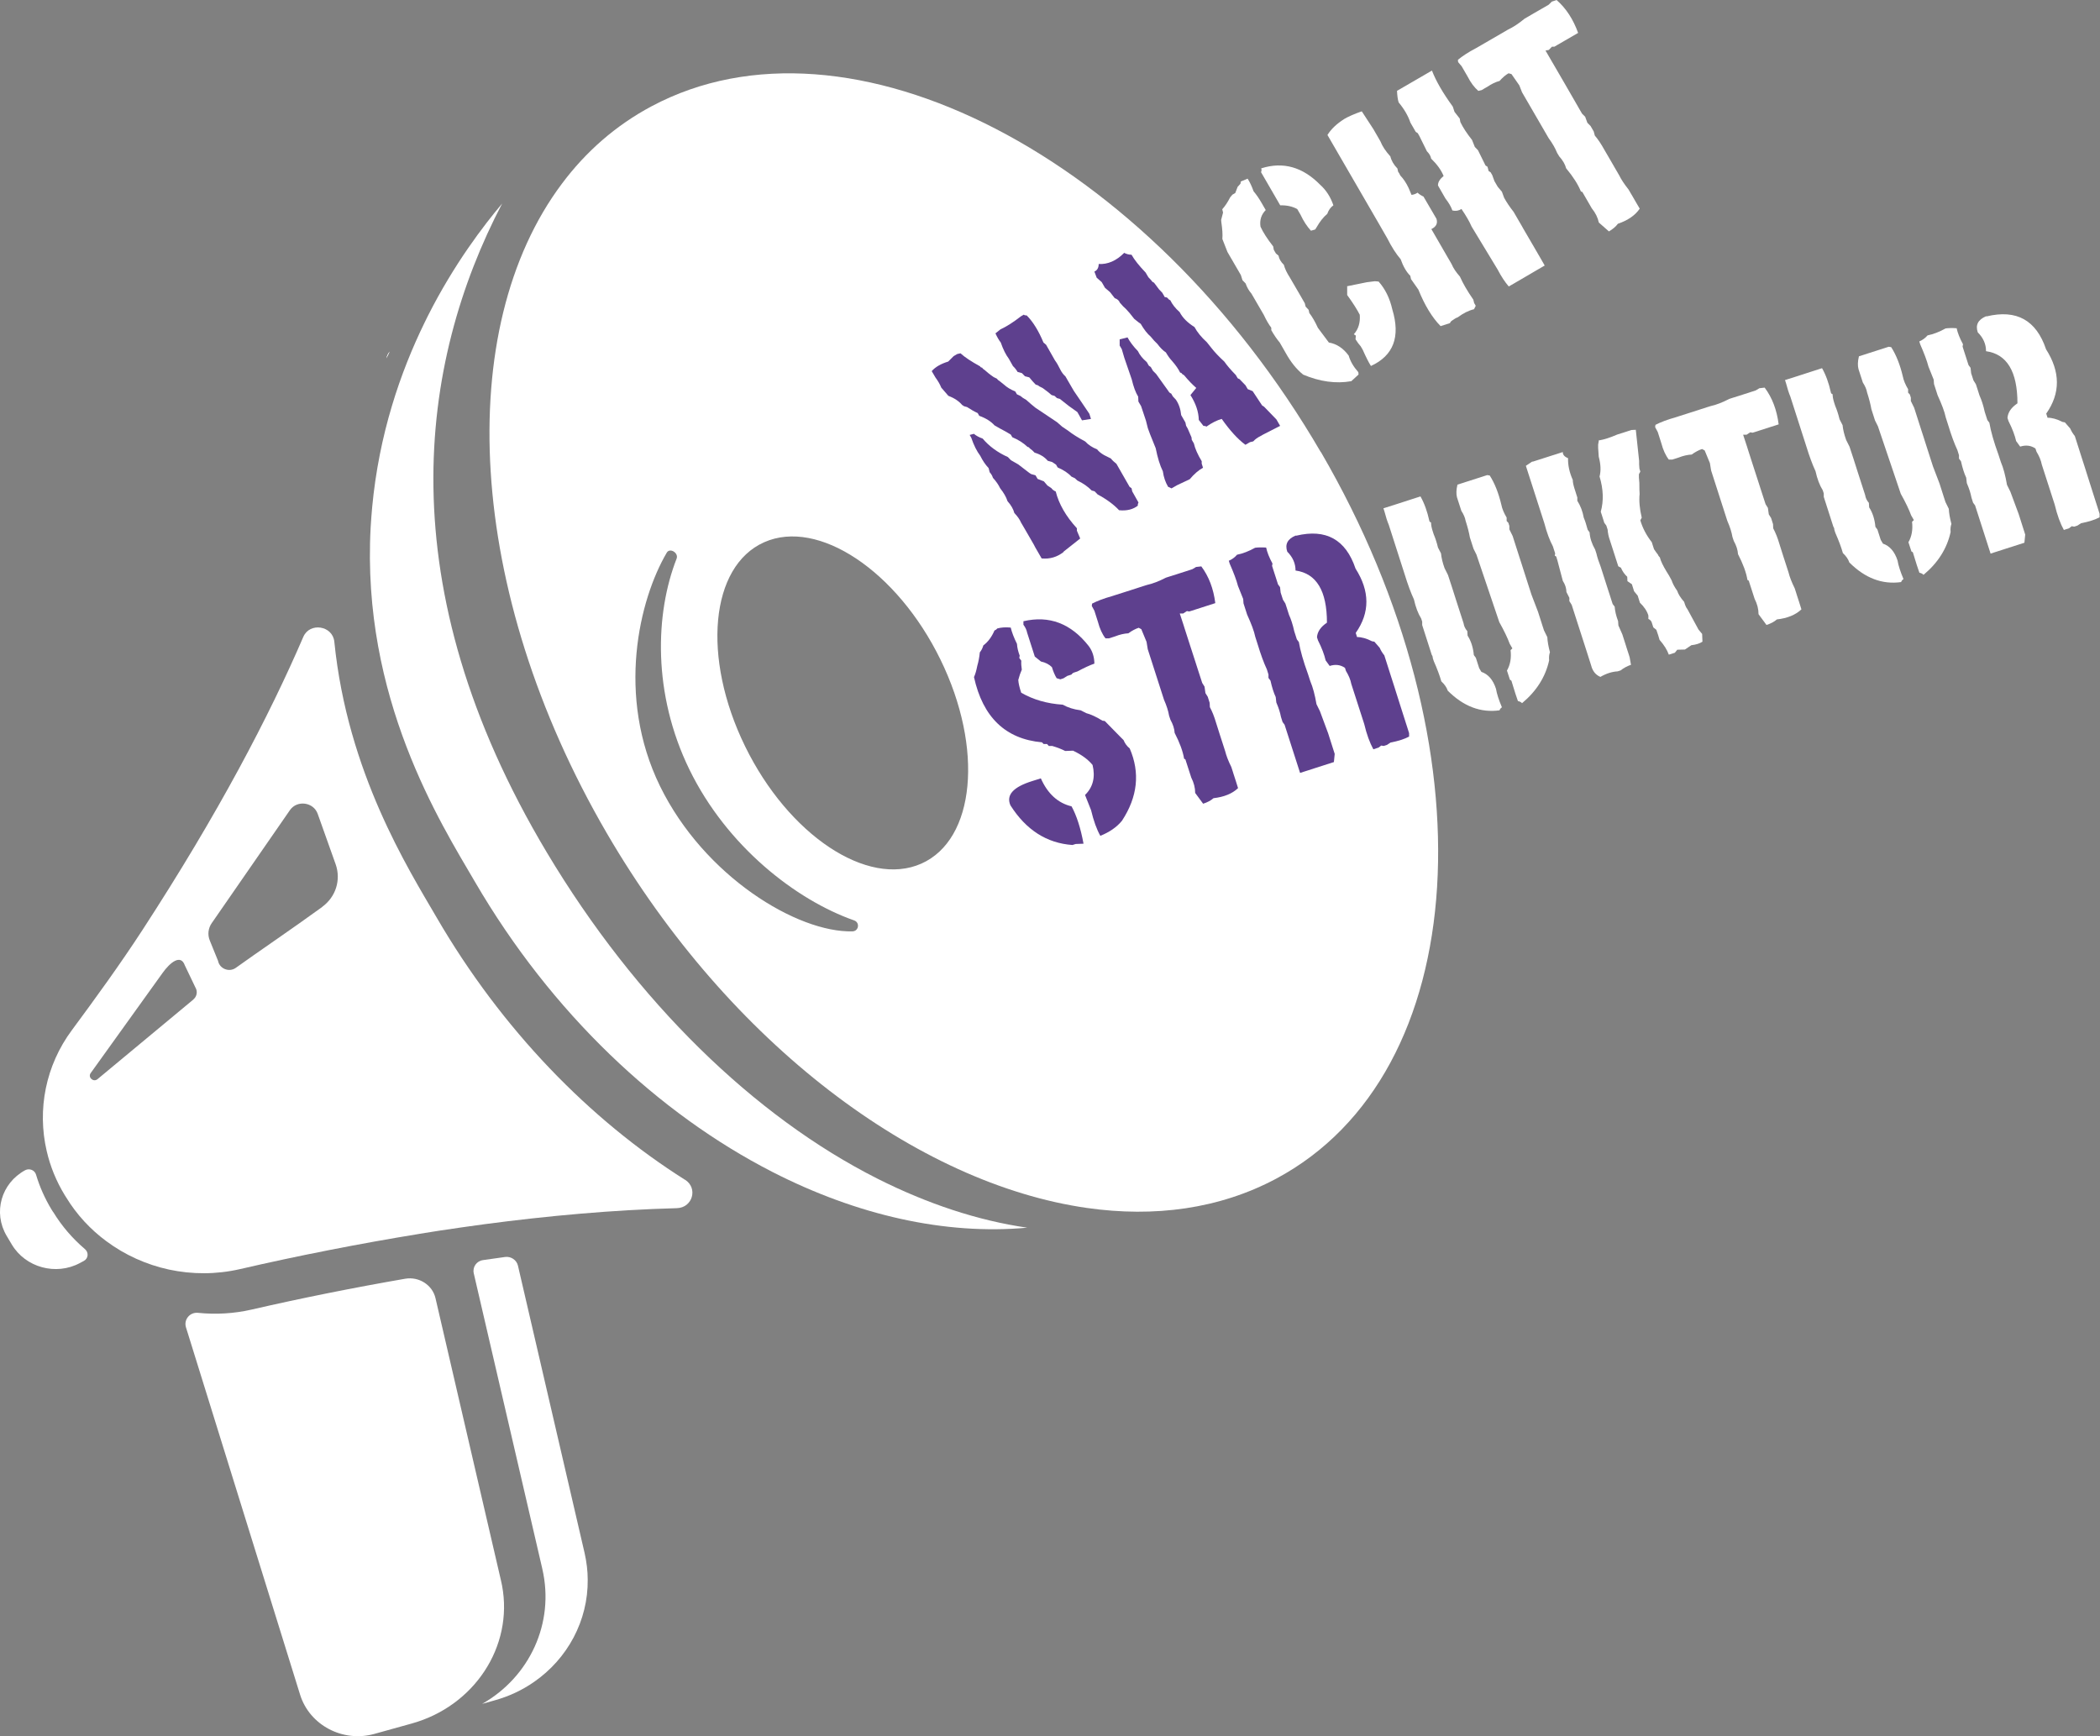 <?xml version="1.0" encoding="UTF-8"?> <svg xmlns="http://www.w3.org/2000/svg" id="Ebene_1" data-name="Ebene 1" viewBox="0 0 208.6 172.49"><rect x="0" y="0" width="208.6" height="172.49" fill="#808080" stroke="none"/><defs><style> .cls-1 { fill: #5e408e; } .cls-2 { fill: #fff; } </style></defs><g><g><g><path class="cls-2" d="M19.68,130.43c-.82-.09-1.44.67-1.21,1.43l11.34,36.51c.94,3.02,4.23,4.76,7.35,3.9l3.74-1.04c6.16-1.71,10.12-7.6,8.97-13.71-.03-.17-.07-.34-.11-.51l-6.5-28.03c-.3-1.31-1.63-2.17-3-1.94-5.08.88-10.34,1.93-15.24,3.06-1.78.41-3.59.51-5.34.33Z"></path><path class="cls-2" d="M53.87,155.87c1.25,5.39-1.28,10.75-5.98,13.41l1.24-.35c1.44-.4,2.75-1.02,3.9-1.82,3.36-2.32,5.39-6.11,5.35-10.17,0-.87-.11-1.76-.31-2.65l-6.62-28.55c-.13-.56-.69-.94-1.28-.86-.73.1-1.46.2-2.19.31-.64.09-1.06.69-.92,1.31l6.81,29.36Z"></path><path class="cls-2" d="M5.28,120.42c-.05-.07-.09-.15-.14-.22-.68-1.12-1.2-2.29-1.56-3.5-.13-.45-.66-.66-1.08-.44h0c-2.38,1.29-3.21,4.2-1.84,6.52l.5.84c1.36,2.31,4.4,3.14,6.78,1.86l.39-.21c.45-.24.5-.84.11-1.17-1.22-1.04-2.29-2.27-3.15-3.68Z"></path></g><path class="cls-2" d="M38.38,35.6s0,0,0,0c.11-.23.22-.45.33-.67-.15.17-.26.39-.33.67Z"></path><path class="cls-2" d="M38.38,35.6s0,0,0,0c.11-.23.22-.45.33-.67-.15.17-.26.39-.33.67Z"></path><path class="cls-2" d="M47.15,87.56c7.63,13.11,18.28,23.09,29.59,28.88,8.39,4.29,17.14,6.28,25.3,5.53-4.87-.7-9.9-2.36-14.88-4.87-12.21-6.16-23.96-17.56-32.83-32.39-15.86-26.52-12.72-48.67-4.45-64.49-1.84,2.19-4.75,5.97-7.37,11.15-.11.22-.22.44-.33.67-2.42,4.95-4.53,11.11-5.21,18.34-.06.67-.11,1.33-.15,1.98-.94,16.99,6.97,29.44,10.33,35.2Z"></path></g><path class="cls-2" d="M131.2,44.92C114.07,15.49,84.31.11,64.72,10.56c-3.56,1.9-6.53,4.51-8.91,7.7-10.77,14.38-9.56,40.41,4.45,64.49,12.23,21.01,30.9,34.86,47.71,37.26,6.73.96,13.17.09,18.78-2.9,19.59-10.45,21.59-42.77,4.46-72.2ZM84.68,92.53c-5.46.14-14.72-5.44-19.12-14.43-4.38-8.97-2.06-18.55.67-23.19.31-.53,1.2.02.98.59-2.12,5.41-2.42,13.39,1.28,20.97,3.72,7.61,10.57,12.94,16.35,14.97.6.21.47,1.07-.16,1.09ZM91.52,85.8c-5.36,2.38-13.2-2.84-17.51-11.66-4.31-8.82-3.46-17.89,1.9-20.27,5.36-2.38,13.2,2.84,17.51,11.66,4.31,8.82,3.46,17.89-1.9,20.27Z"></path><path class="cls-2" d="M68.04,117.21c-9.45-5.97-18.17-14.88-24.68-26.08-2.82-4.84-8.84-14.38-10.15-27.37-.16-1.61-2.44-1.97-3.08-.49-3.4,7.89-8.4,17.47-15.97,29.11-2.19,3.37-4.7,6.83-7.01,9.95-2.62,3.52-3.47,7.91-2.51,12.03.35,1.52.95,3,1.8,4.39.05.07.09.15.14.22,1.05,1.72,2.41,3.18,3.98,4.34,1.84,1.37,3.97,2.33,6.22,2.82,2.29.49,4.7.5,7.08-.05,5.7-1.32,11.87-2.53,17.7-3.48.03,0,.06-.01.1-.02.69-.11,1.39-.22,2.08-.33,1.46-.22,2.93-.43,4.41-.63,6.27-.83,12.73-1.42,19.08-1.59,1.57-.04,2.13-2,.81-2.83ZM19.21,99.3l-9.52,7.91c-.4.34-.98-.16-.69-.59l7.15-9.96c.72-1.01,1.8-1.92,2.21-.75l1.13,2.36c.13.37.02.77-.28,1.02ZM32.03,90.09c-3.06,2.22-6.46,4.52-8.6,6.06-.66.48-1.62.1-1.77-.69l-.82-2.02c-.24-.58-.16-1.23.2-1.74l7.77-11.23c.72-1.01,2.34-.78,2.75.39l1.78,5c.55,1.55.02,3.25-1.33,4.23Z"></path></g><g><path class="cls-2" d="M40.33,55.39s0,0,0,0c.03-.23.06-.47.09-.7-.08.2-.11.42-.09.7Z"></path><path class="cls-2" d="M40.33,55.39s0,0,0,0c.03-.23.06-.47.09-.7-.08.2-.11.42-.09.7Z"></path></g><path class="cls-1" d="M105.65,54.84c-.64.5-1.36.72-2.18.64l-.63-1.09-.15-.29-.89-1.54-.21-.36-.16-.27c-.14-.33-.37-.65-.67-.96-.1-.38-.32-.78-.68-1.18-.13-.41-.38-.84-.73-1.28-.16-.34-.4-.69-.72-1.04-.06-.2-.17-.39-.32-.55l-.11-.42c-.3-.31-.58-.72-.83-1.22-.34-.45-.64-1.05-.89-1.79l-.16-.28.42-.11c.23.19.52.35.87.47.64.76,1.48,1.38,2.51,1.84l.3.31.73.42,1.08.83.2.13.43.12.21.36.62.24.35.41.39.26c.1.14.25.26.44.34.31,1.24,1.01,2.46,2.1,3.65v.24s.33.78.33.78l-1.67,1.32ZM113.06,50.21c-.49.4-1.13.56-1.9.48-.5-.54-1.2-1.07-2.13-1.57l-.3-.31-.29-.08c-.36-.37-.83-.71-1.42-.99l-.25-.23-.34-.16c-.33-.36-.79-.66-1.37-.91l-.16-.28-.39-.26-.43-.12c-.32-.38-.76-.65-1.31-.81-.14-.16-.31-.31-.5-.44-.02-.07-.09-.11-.2-.13-.41-.39-.91-.71-1.51-.96l-.16-.27-.53-.31-.54-.29-.54-.31c-.36-.4-.87-.72-1.52-.95l-.15-.27c-.33-.15-.68-.35-1.06-.6l-.29-.08-.2-.13c-.31-.37-.77-.68-1.37-.91l-.7-.81c-.13-.33-.33-.67-.58-1.01l-.37-.63c.37-.42.92-.73,1.64-.95l.54-.54.36-.21.32-.07c.42.39,1.08.82,1.95,1.3.02.07.09.11.2.13.05.09.14.17.25.23.23.21.52.45.89.7l.34.17c.05.09.13.16.24.22l.45.36c.28.26.65.49,1.12.68l.16.28.34.16c.16.14.35.27.58.39l.5.44.44.36.59.39.58.39.39.26.58.39.5.44.58.39c.43.34,1,.7,1.71,1.08.3.33.69.59,1.18.78.13.18.36.38.69.57l.68.34c.14.18.32.35.55.53l1.31,2.29.19.13.07.32.62,1.1s-.07.14-.08.29ZM108.37,41.62l-.89.14-.46-.82-.84-.6-.9-.71-.29-.08-.24-.22-.29-.08c-.23-.21-.53-.44-.89-.7l-.34-.17c-.09-.09-.2-.14-.34-.16l-.3-.32-.35-.41-.43-.11-.3-.31-.43-.12c-.12-.21-.28-.41-.46-.58l-.41-.73c-.3-.4-.57-.94-.8-1.61-.19-.24-.36-.54-.53-.91l.5-.4c.59-.27,1.27-.7,2.04-1.3l.28-.16c.05.06.15.08.29.08.63.64,1.18,1.53,1.66,2.69l.26.22.88,1.55c.18.24.35.54.53.91.14.28.31.51.51.68l.16.28.47.81.21.36.77,1.13.77,1.14.16.51Z"></path><path class="cls-1" d="M111.25,33.71l.75-.19c.24.44.58.9,1.03,1.36.18.38.47.75.88,1.09l.21.36.19.13.22.38.31.31,1.24,1.73c.05.1.13.17.26.22l.16.28.3.32c.29.42.47.93.53,1.54l.42.73.07.33.16.28.38.88.02.23.21.36c.12.52.38,1.11.78,1.77v.24s.13.41.13.41c-.44.24-.88.62-1.32,1.14l-1.25.59-.28.16-.28.16-.34-.16c-.26-.44-.44-.95-.52-1.54-.29-.58-.52-1.34-.71-2.29l-.56-1.39-.22-.6-.19-.75-.48-1.44-.27-.46-.02-.48c-.26-.42-.47-1-.64-1.72l-.74-2.15-.25-.85-.21-.36v-.62ZM109.12,26.23c.92.05,1.77-.32,2.55-1.11.2.11.44.18.73.19.28.5.75,1.09,1.4,1.77l.27.46.3.32c.05.1.13.17.26.22l.51.68.31.32.26.45c.08-.02.18,0,.29.09.04.09.13.16.25.21.18.38.48.78.93,1.18.29.56.78,1.05,1.47,1.48.28.52.69,1.02,1.23,1.51l.47.59c.31.4.73.84,1.27,1.34.27.39.65.83,1.13,1.32l.16.27c.03.07.1.11.21.14l.6.62.22.38.49.2.94,1.42.2.13,1.22,1.26.37.64-1.7.87-.28.16c-.27.13-.5.3-.69.51l-.33.08-.45.26c-.76-.56-1.54-1.42-2.35-2.57-.48.13-.99.39-1.53.77-.05-.06-.15-.08-.29-.08l-.46-.59c-.02-.82-.3-1.64-.83-2.47l.58-.71c-.36-.31-.77-.73-1.21-1.26l-.2-.13c-.02-.07-.09-.12-.19-.13-.17-.35-.43-.73-.79-1.14-.21-.22-.42-.51-.63-.87-.27-.17-.55-.45-.85-.85l-.31-.31-.35-.41c-.33-.28-.66-.7-.99-1.27l-.19-.13-.45-.36-.47-.59-.36-.4c-.16-.13-.36-.33-.6-.62-.08-.21-.24-.36-.51-.45l-.46-.59-.51-.44-.32-.56-.5-.44-.23-.61c.28-.12.42-.37.43-.74Z"></path><path class="cls-2" d="M123.24,18.04l.69-.29c.21.33.41.74.59,1.25.28.33.56.74.84,1.23l.16.28.21.36c-.44.44-.62.99-.52,1.65.25.55.67,1.21,1.26,1.96l.06.34.21.36.26.22c.06.33.24.63.53.91.1.39.3.8.59,1.25l1.07,1.84.42.73.08.33.3.32.07.32c.29.37.57.86.85,1.47l1.09,1.46c.77.13,1.43.56,1.97,1.3.16.56.48,1.11.96,1.65l.02.23-.72.66c-1.52.27-3.12.05-4.78-.65-.66-.53-1.24-1.25-1.75-2.18l-.58-1.01c-.28-.33-.56-.74-.84-1.23v-.24c-.25-.33-.5-.76-.75-1.29l-1.22-2.1c-.24-.27-.44-.61-.58-1.01l-.31-.32-.16-.51-1.33-2.29-.24-.61-.27-.69c.04-.43,0-.98-.1-1.66l-.02-.23.19-.73-.08-.33c.28-.31.54-.7.79-1.19l.22-.26.28-.16.24-.62.23-.25c.06-.05.08-.15.08-.29ZM133.8,28.44l1.97-.4.8-.1.37.03c.66.74,1.11,1.66,1.36,2.76.83,2.73.12,4.6-2.12,5.63-.24-.38-.51-.92-.81-1.6l-.21-.36c-.15-.16-.32-.39-.51-.69l.03-.37-.2-.13c.46-.51.65-1.16.59-1.94-.27-.53-.69-1.19-1.25-1.96v-.85ZM125.3,16.72c2.16-.68,4.1-.13,5.84,1.64.59.53,1.03,1.21,1.31,2.04-.28.19-.48.48-.61.85-.39.32-.74.77-1.07,1.35l-.13.2-.42.12c-.38-.41-.73-.94-1.04-1.6l-.32-.55c-.47-.26-1.03-.39-1.69-.37l-1.91-3.3c.06-.1.07-.23.02-.38Z"></path><path class="cls-2" d="M133.51,11.83c.43-.25,1.01-.51,1.76-.77l1.16,1.78.16.28.21.36.16.28.16.28c.19.48.52.98.99,1.5.1.42.33.82.7,1.2l.07.32c.07.08.14.21.22.38.3.31.58.72.82,1.23l.29.69c.22-.02.43-.1.6-.22.16.16.36.28.59.39l.7,1.2.16.27.43.74c.14.45-.03.79-.51,1.02l1.06,1.83.16.28.21.36.16.28.27.46.16.28c.16.39.44.8.82,1.23.28.64.72,1.41,1.33,2.29l.08.33.16.28-.17.34c-.54.13-1.07.4-1.61.8-.19.07-.37.18-.56.32-.09.05-.17.14-.22.26l-.93.3c-.83-.84-1.57-2.05-2.21-3.63l-.73-1.04-.07-.33c-.38-.37-.7-.92-.96-1.65-.45-.52-.89-1.21-1.32-2.06l-.58-1.01-.16-.28-5.21-8.99c.36-.58.91-1.11,1.66-1.58ZM138.76,9.03l3.48-2.02c.39,1.02,1.08,2.22,2.07,3.58l.17.52.52.67.06.34c.26.55.65,1.14,1.16,1.78l.28.7.31.32.75,1.52.2.13.11.42.2.13.16.28.22.6.32.55.42.5.22.6c.23.42.54.89.95,1.41l.16.28.64,1.1.15.27.91,1.56.21.36.69,1.19.16.28.16.28-1.1.64-.27.16-1.56.91-.36.21-.28.16c-.38-.44-.75-1-1.11-1.69l-2.58-4.26c-.22-.51-.56-1.09-1.01-1.75-.27.18-.57.23-.9.15-.13-.37-.36-.77-.69-1.19l-.74-1.29c-.01-.32.17-.63.56-.94-.23-.58-.65-1.16-1.24-1.73-.04-.25-.18-.49-.42-.73l-.75-1.52-.16-.28-.2-.13-.53-.92c-.23-.68-.62-1.35-1.17-2.01-.09-.3-.14-.68-.16-1.14Z"></path><path class="cls-2" d="M154.12.17l.5-.17c.94.82,1.65,1.91,2.14,3.27l-1.81,1.05-.28.16-.27.16h-.24s-.31.32-.31.32l-.33.06.63,1.09.16.27.9,1.55.21.36.68,1.18.26.45.58,1.01.21.36.31.31.22.6.31.31.32.55.11.41c.32.37.63.84.94,1.4l.32.55.32.55.37.64.47.81c.2.41.51.88.93,1.41l.21.36.16.27.37.64.37.63c-.45.66-1.17,1.16-2.17,1.5-.2.28-.5.53-.89.76l-1-.88c-.11-.5-.34-.97-.7-1.41l-.89-1.54c-.02-.08-.08-.12-.19-.13-.28-.7-.77-1.47-1.47-2.31-.1-.39-.33-.79-.69-1.19l-.21-.35c-.18-.45-.46-.94-.84-1.46l-2.64-4.55-.27-.69-.78-1.12-.29-.08c-.3.17-.6.43-.89.76-.39.1-.8.3-1.23.59l-.28.16-.27.16-.33.08c-.4-.34-.76-.82-1.08-1.45l-.58-1-.35-.41-.02-.23c.45-.37,1.04-.76,1.77-1.14l.28-.16,1-.58,1.64-.95.27-.16c.51-.24,1.07-.6,1.67-1.1l.28-.16.63-.37.28-.16.45-.26.73-.42.31-.3Z"></path><path class="cls-1" d="M102.56,77.59l.83-.26c.68,1.53,1.7,2.46,3.05,2.78.5.91.9,2.14,1.19,3.71l-.78.03-.32.1c-2.56-.18-4.61-1.5-6.16-3.94-.45-1.03.28-1.83,2.19-2.42ZM99.06,62.44c.38-.11.82-.14,1.34-.09.11.47.32,1.01.62,1.62.02.37.12.77.27,1.17l-.04.23.2.27c-.02.27,0,.56.05.89-.13.29-.25.63-.35,1.02.02.34.12.76.29,1.27,1.19.69,2.57,1.09,4.13,1.19.49.28,1.08.47,1.78.56l.55.28c.46.12,1,.37,1.61.75l.23.03,1.53,1.56.34.34c.12.31.32.59.61.83,1.04,2.41.79,4.8-.77,7.18-.52.64-1.24,1.13-2.15,1.5-.36-.64-.67-1.49-.92-2.55l-.6-1.51c.79-.77,1.04-1.76.75-2.98-.45-.55-1.09-1.02-1.94-1.42l-.78.03c-.35-.18-.78-.35-1.29-.5h-.34s-.17-.19-.17-.19h-.34s-.17-.17-.17-.17c-3.62-.33-5.87-2.49-6.75-6.48.14-.3.24-.68.33-1.13.11-.37.2-.82.25-1.33.15-.18.27-.41.35-.69.46-.34.83-.84,1.11-1.49.1-.03.2-.09.28-.21ZM101.66,61.72c2.56-.6,4.73.22,6.49,2.47.36.48.55,1.06.56,1.74-.46.16-1.02.42-1.69.78l-.31.1c-.1.03-.2.09-.28.21l-.41.13-.38.24-.31.1-.37-.11c-.19-.31-.34-.68-.47-1.1-.27-.27-.63-.46-1.09-.56l-.61-.49-.76-2.37c-.06-.3-.19-.56-.37-.79v-.34Z"></path><path class="cls-1" d="M118.8,56.33l.53-.06c.75,1,1.21,2.22,1.39,3.65l-1.99.64-.31.1-.29.09-.23-.04-.37.24h-.34s.39,1.19.39,1.19l.09.29.55,1.71.13.4.42,1.3.16.5.36,1.11.13.4.23.37.09.64.23.37.19.6.02.42c.23.43.44.95.62,1.57l.19.6.19.6.23.71.29.9c.11.44.31.97.61,1.57l.13.4.09.29.23.71.22.7c-.58.55-1.39.88-2.44,1-.26.23-.6.41-1.03.55l-.79-1.07c0-.51-.13-1.02-.39-1.53l-.55-1.7c0-.08-.05-.13-.16-.17-.12-.74-.44-1.6-.94-2.57-.02-.4-.16-.84-.42-1.31l-.13-.39c-.08-.48-.25-1.01-.51-1.6l-1.61-5.01-.12-.73-.52-1.26-.26-.14c-.33.11-.67.29-1.03.55-.4.02-.85.12-1.33.31l-.31.1-.29.09h-.34c-.32-.41-.57-.96-.75-1.64l-.35-1.1-.26-.48.03-.23c.52-.27,1.18-.52,1.97-.74l.31-.1,1.1-.35,1.8-.58.29-.09c.55-.12,1.17-.36,1.87-.72l.31-.1.7-.22.31-.1.5-.16.8-.26.37-.22Z"></path><path class="cls-1" d="M124.66,54.42c.29-.04.66-.05,1.11-.02.1.47.31,1,.63,1.59l-.04.23.13.41.1.31.13.4.13.41.1.31.2.27.06.54.23.71.24.38.13.4.23.72c.2.44.38.98.52,1.63l.26.81.2.27c.14.84.44,1.9.91,3.19l.23.71c.25.58.45,1.34.61,2.27l.34.69.82,2.21.65,2.04-.08.81-1.84.59-.4.13-.31.1-.41.13-.4.13-1.54-4.79-.2-.27-.16-.51c-.08-.43-.23-.9-.46-1.43l-.06-.54c-.2-.42-.37-.96-.52-1.63l-.2-.27v-.34s-.16-.51-.16-.51c-.3-.64-.61-1.48-.92-2.51l-.23-.72c-.12-.58-.4-1.31-.81-2.21l-.36-1.12-.03-.43-.52-1.3c-.15-.58-.43-1.32-.82-2.21l-.09-.29c.31-.13.59-.33.82-.6.56-.11,1.16-.34,1.79-.69ZM128.76,53.22c2.96-.71,4.92.38,5.89,3.27,1.43,2.24,1.44,4.37.02,6.39l.13.41c.45,0,.95.14,1.49.42l.23.04.53.61c.12.28.28.53.46.75l.65,2.04.26.81.1.31.16.51.13.41.19.6.65,2.04.1.31.13.41.09.29v.34c-.45.24-1.06.44-1.84.59l-.37.24-.31.1-.25-.04-.26.2-.52.17c-.35-.63-.66-1.47-.91-2.52l-1.28-3.97c-.08-.42-.26-.85-.53-1.29l-.1-.31c-.45-.31-.96-.37-1.52-.19l-.4-.55c-.13-.57-.38-1.24-.76-1.99l-.1-.31c.04-.56.38-1.04.99-1.45,0-3.16-1.04-4.89-3.12-5.18,0-.71-.28-1.33-.82-1.87-.25-.73.02-1.26.82-1.6Z"></path><path class="cls-2" d="M137.42,50.5l1.23-.39.31-.1,1.73-.56.41-.13c.38.67.67,1.47.88,2.42,0,.07.06.12.17.17,0,.23.05.51.16.85l.1.31c.15.35.3.79.43,1.33l.3.58c.04.44.16.92.35,1.46l.34.68.2.61.2.61.42,1.32.1.31.1.31.43,1.33.1.31c.04.28.16.54.37.78l.03.45c.34.52.55,1.17.62,1.93l.2.27.23.72.1.31.22.37c.68.23,1.16.79,1.45,1.68.08.49.28,1.11.59,1.84-.11.07-.19.17-.24.3-1.87.26-3.58-.39-5.14-1.95-.1-.31-.31-.62-.64-.93-.16-.57-.41-1.24-.75-2.01l-.1-.31c0-.11-.03-.21-.1-.31l-.95-2.96v-.34s-.1-.31-.1-.31c-.31-.5-.55-1.13-.72-1.9-.3-.64-.61-1.48-.93-2.52l-1.57-4.89c-.15-.35-.29-.8-.43-1.33l-.1-.31ZM144.77,48.15l1.84-.59.41-.13.31-.1.4-.13.25.04c.48.75.87,1.71,1.15,2.89.08.41.26.84.53,1.29v.34s.17.18.17.18l.1.31v.34s.33.67.33.67l.13.41.59,1.84.13.4.1.31.13.41.59,1.84.1.31.1.31.65,1.7.13.41.1.31.19.6.17.52.33.67c.02.43.11.93.26,1.5-.08.23-.11.49-.08.81-.36,1.64-1.26,3.06-2.69,4.25-.09-.1-.22-.17-.41-.21-.16-.45-.34-1-.53-1.64l-.09-.29c0-.08-.06-.14-.17-.18l-.3-.92c.33-.57.45-1.25.36-2.03l.18-.17-.27-.47c-.2-.55-.54-1.27-1.03-2.14l-2.27-6.71-.29-.58-.36-1.12c-.08-.46-.22-1.02-.43-1.67-.05-.3-.19-.62-.42-.98l-.43-1.33c-.09-.34-.08-.76.04-1.25Z"></path><path class="cls-2" d="M152.24,45.87l2-.64.29-.09.4-.13.31-.1c-.01.26.16.47.52.61-.02.68.13,1.4.47,2.16,0,.2.05.48.16.83l.1.31.09.29.1.31v.33c.31.49.53,1.05.64,1.68.13.3.26.71.39,1.2l.19.26c.03.56.22,1.13.55,1.71l.13.4c.08.36.22.79.42,1.3l.64,2,.1.31.13.4.32,1,.2.26c.03.43.14.91.34,1.44l.03.43.39.88.32,1,.09.29.1.31.13.4.09.29.13.74c-.34.11-.69.29-1.04.56l-.29.09c-.55.03-1.12.21-1.71.55-.47-.2-.78-.58-.92-1.15l-.51-1.6-1.42-4.41-.23-.37v-.33s-.29-.57-.29-.57c-.01-.39-.13-.76-.36-1.11l-.54-2.04-.09-.29c0-.08-.06-.13-.17-.17l.04-.23-.23-.71c-.32-.6-.6-1.35-.84-2.27l-1.84-5.72.64-.43ZM158.85,43.75c.49-.08,1.09-.27,1.8-.58l.7-.22.4-.13.31-.1.43-.02.33,3.09v.34s.03.43.03.43l.09.29-.14.26v.34c.04.31.06.71.05,1.19l.02.43c-.07.69,0,1.48.21,2.36l-.14.26c.22.76.6,1.49,1.14,2.18l.09.29.13.4.19.28.2.26c.03.1.1.19.19.28l.09.29c.17.43.45.93.82,1.51l.26.48c.11.33.29.67.55,1.03.11.34.34.71.69,1.1l.1.31c.05.15.13.3.25.46l.82,1.51.26.48.36.43.03.77c-.27.18-.64.3-1.1.35l-.64.43-.76.02-.24.3-.6.19c-.17-.48-.48-.97-.92-1.47-.08-.29-.18-.62-.32-1l-.3-.24-.16-.5c-.05-.15-.16-.26-.33-.34v-.34c-.14-.45-.42-.87-.84-1.27l-.22-.7-.36-.44-.22-.7-.44-.3-.02-.44c-.26-.23-.47-.53-.63-.9l-.26-.14-.84-2.61c-.11-.3-.19-.65-.22-1.04l-.13-.4-.2-.27-.22-.7-.13-.4c.3-1.07.26-2.24-.12-3.5.15-.57.12-1.22-.08-1.96l-.06-.87v-.34s.08-.47.08-.47Z"></path><path class="cls-2" d="M174.76,38.57l.53-.06c.75,1,1.21,2.22,1.39,3.65l-1.99.64-.31.1-.29.09-.23-.04-.37.24h-.34s.39,1.19.39,1.19l.09.29.55,1.71.13.4.42,1.3.16.5.36,1.11.13.4.23.37.09.64.23.37.19.6.02.42c.23.43.44.95.62,1.57l.19.6.19.6.23.71.29.9c.11.44.31.97.61,1.57l.13.4.09.29.23.71.22.7c-.58.55-1.39.88-2.44,1-.26.23-.6.41-1.03.55l-.79-1.07c0-.51-.13-1.02-.39-1.53l-.55-1.7c0-.08-.05-.13-.16-.17-.12-.74-.44-1.6-.94-2.57-.02-.4-.16-.84-.42-1.31l-.13-.39c-.08-.48-.25-1.01-.51-1.6l-1.61-5.01-.12-.73-.52-1.26-.26-.14c-.33.11-.67.29-1.03.55-.4.02-.85.12-1.33.31l-.31.1-.29.09h-.34c-.32-.41-.57-.96-.75-1.64l-.35-1.1-.26-.48.03-.23c.52-.27,1.18-.52,1.97-.74l.31-.1,1.1-.35,1.8-.58.29-.09c.55-.12,1.17-.36,1.87-.72l.31-.1.7-.22.31-.1.5-.16.8-.26.37-.22Z"></path><path class="cls-2" d="M177.31,37.76l1.23-.39.31-.1,1.73-.56.41-.13c.38.67.67,1.47.88,2.42,0,.07.06.12.17.17,0,.23.05.51.16.85l.1.31c.15.35.3.79.43,1.33l.3.58c.04.44.16.92.35,1.46l.34.68.2.61.2.61.42,1.32.1.31.1.31.43,1.33.1.31c.04.28.16.54.37.78l.03.45c.34.52.55,1.17.62,1.93l.2.27.23.72.1.31.22.37c.68.23,1.16.79,1.45,1.68.08.49.28,1.11.59,1.84-.11.07-.19.17-.24.3-1.87.26-3.58-.39-5.14-1.95-.1-.31-.31-.62-.64-.93-.16-.57-.41-1.24-.75-2.01l-.1-.31c0-.11-.03-.21-.1-.31l-.95-2.96v-.34s-.1-.31-.1-.31c-.31-.5-.55-1.13-.72-1.9-.3-.64-.61-1.48-.93-2.52l-1.57-4.89c-.15-.35-.29-.8-.43-1.33l-.1-.31ZM184.65,35.4l1.84-.59.41-.13.31-.1.4-.13.25.04c.48.75.87,1.71,1.15,2.89.08.41.26.84.53,1.29v.34s.17.18.17.18l.1.31v.34s.33.67.33.67l.13.41.59,1.84.13.4.1.31.13.41.59,1.84.1.31.1.31.65,1.7.13.41.1.31.19.6.17.52.33.67c.02.43.11.93.26,1.5-.08.23-.11.49-.08.81-.36,1.64-1.26,3.06-2.69,4.25-.09-.1-.22-.17-.41-.21-.16-.45-.34-1-.53-1.64l-.09-.29c0-.08-.06-.14-.17-.18l-.3-.92c.33-.57.45-1.25.36-2.03l.18-.17-.27-.47c-.2-.55-.54-1.27-1.03-2.14l-2.27-6.71-.29-.58-.36-1.12c-.08-.46-.22-1.02-.43-1.67-.05-.3-.19-.62-.42-.98l-.43-1.33c-.09-.34-.08-.76.04-1.25Z"></path><path class="cls-2" d="M193.25,32.63c.29-.04.66-.05,1.11-.02.1.47.31,1,.63,1.59l-.04.23.13.41.1.31.13.4.13.41.1.31.2.27.06.54.23.71.24.38.13.4.23.72c.2.44.38.98.52,1.63l.26.81.2.27c.14.84.44,1.9.91,3.19l.23.71c.25.58.45,1.34.61,2.27l.34.69.82,2.21.65,2.04-.08.81-1.84.59-.4.13-.31.1-.41.13-.4.13-1.54-4.79-.2-.27-.16-.51c-.08-.43-.23-.9-.46-1.43l-.06-.54c-.2-.42-.37-.96-.52-1.63l-.2-.27v-.34s-.16-.51-.16-.51c-.3-.64-.61-1.48-.92-2.51l-.23-.72c-.12-.58-.4-1.31-.81-2.21l-.36-1.12-.03-.43-.52-1.3c-.15-.58-.43-1.32-.82-2.21l-.09-.29c.31-.13.59-.33.82-.6.56-.11,1.16-.34,1.79-.69ZM197.35,31.43c2.96-.71,4.92.38,5.89,3.27,1.43,2.24,1.44,4.37.02,6.39l.13.41c.45,0,.95.14,1.49.42l.23.04.53.61c.12.28.28.53.46.75l.65,2.04.26.81.1.31.16.51.13.41.19.6.65,2.04.1.31.13.41.09.29v.34c-.45.24-1.06.44-1.84.59l-.37.24-.31.1-.25-.04-.26.2-.52.17c-.35-.63-.66-1.47-.91-2.52l-1.28-3.97c-.08-.42-.26-.85-.53-1.29l-.1-.31c-.45-.31-.96-.37-1.52-.19l-.4-.55c-.13-.57-.38-1.24-.76-1.99l-.1-.31c.04-.56.38-1.04.99-1.45,0-3.16-1.04-4.89-3.12-5.18,0-.71-.28-1.33-.82-1.87-.25-.73.02-1.26.82-1.6Z"></path></svg> 